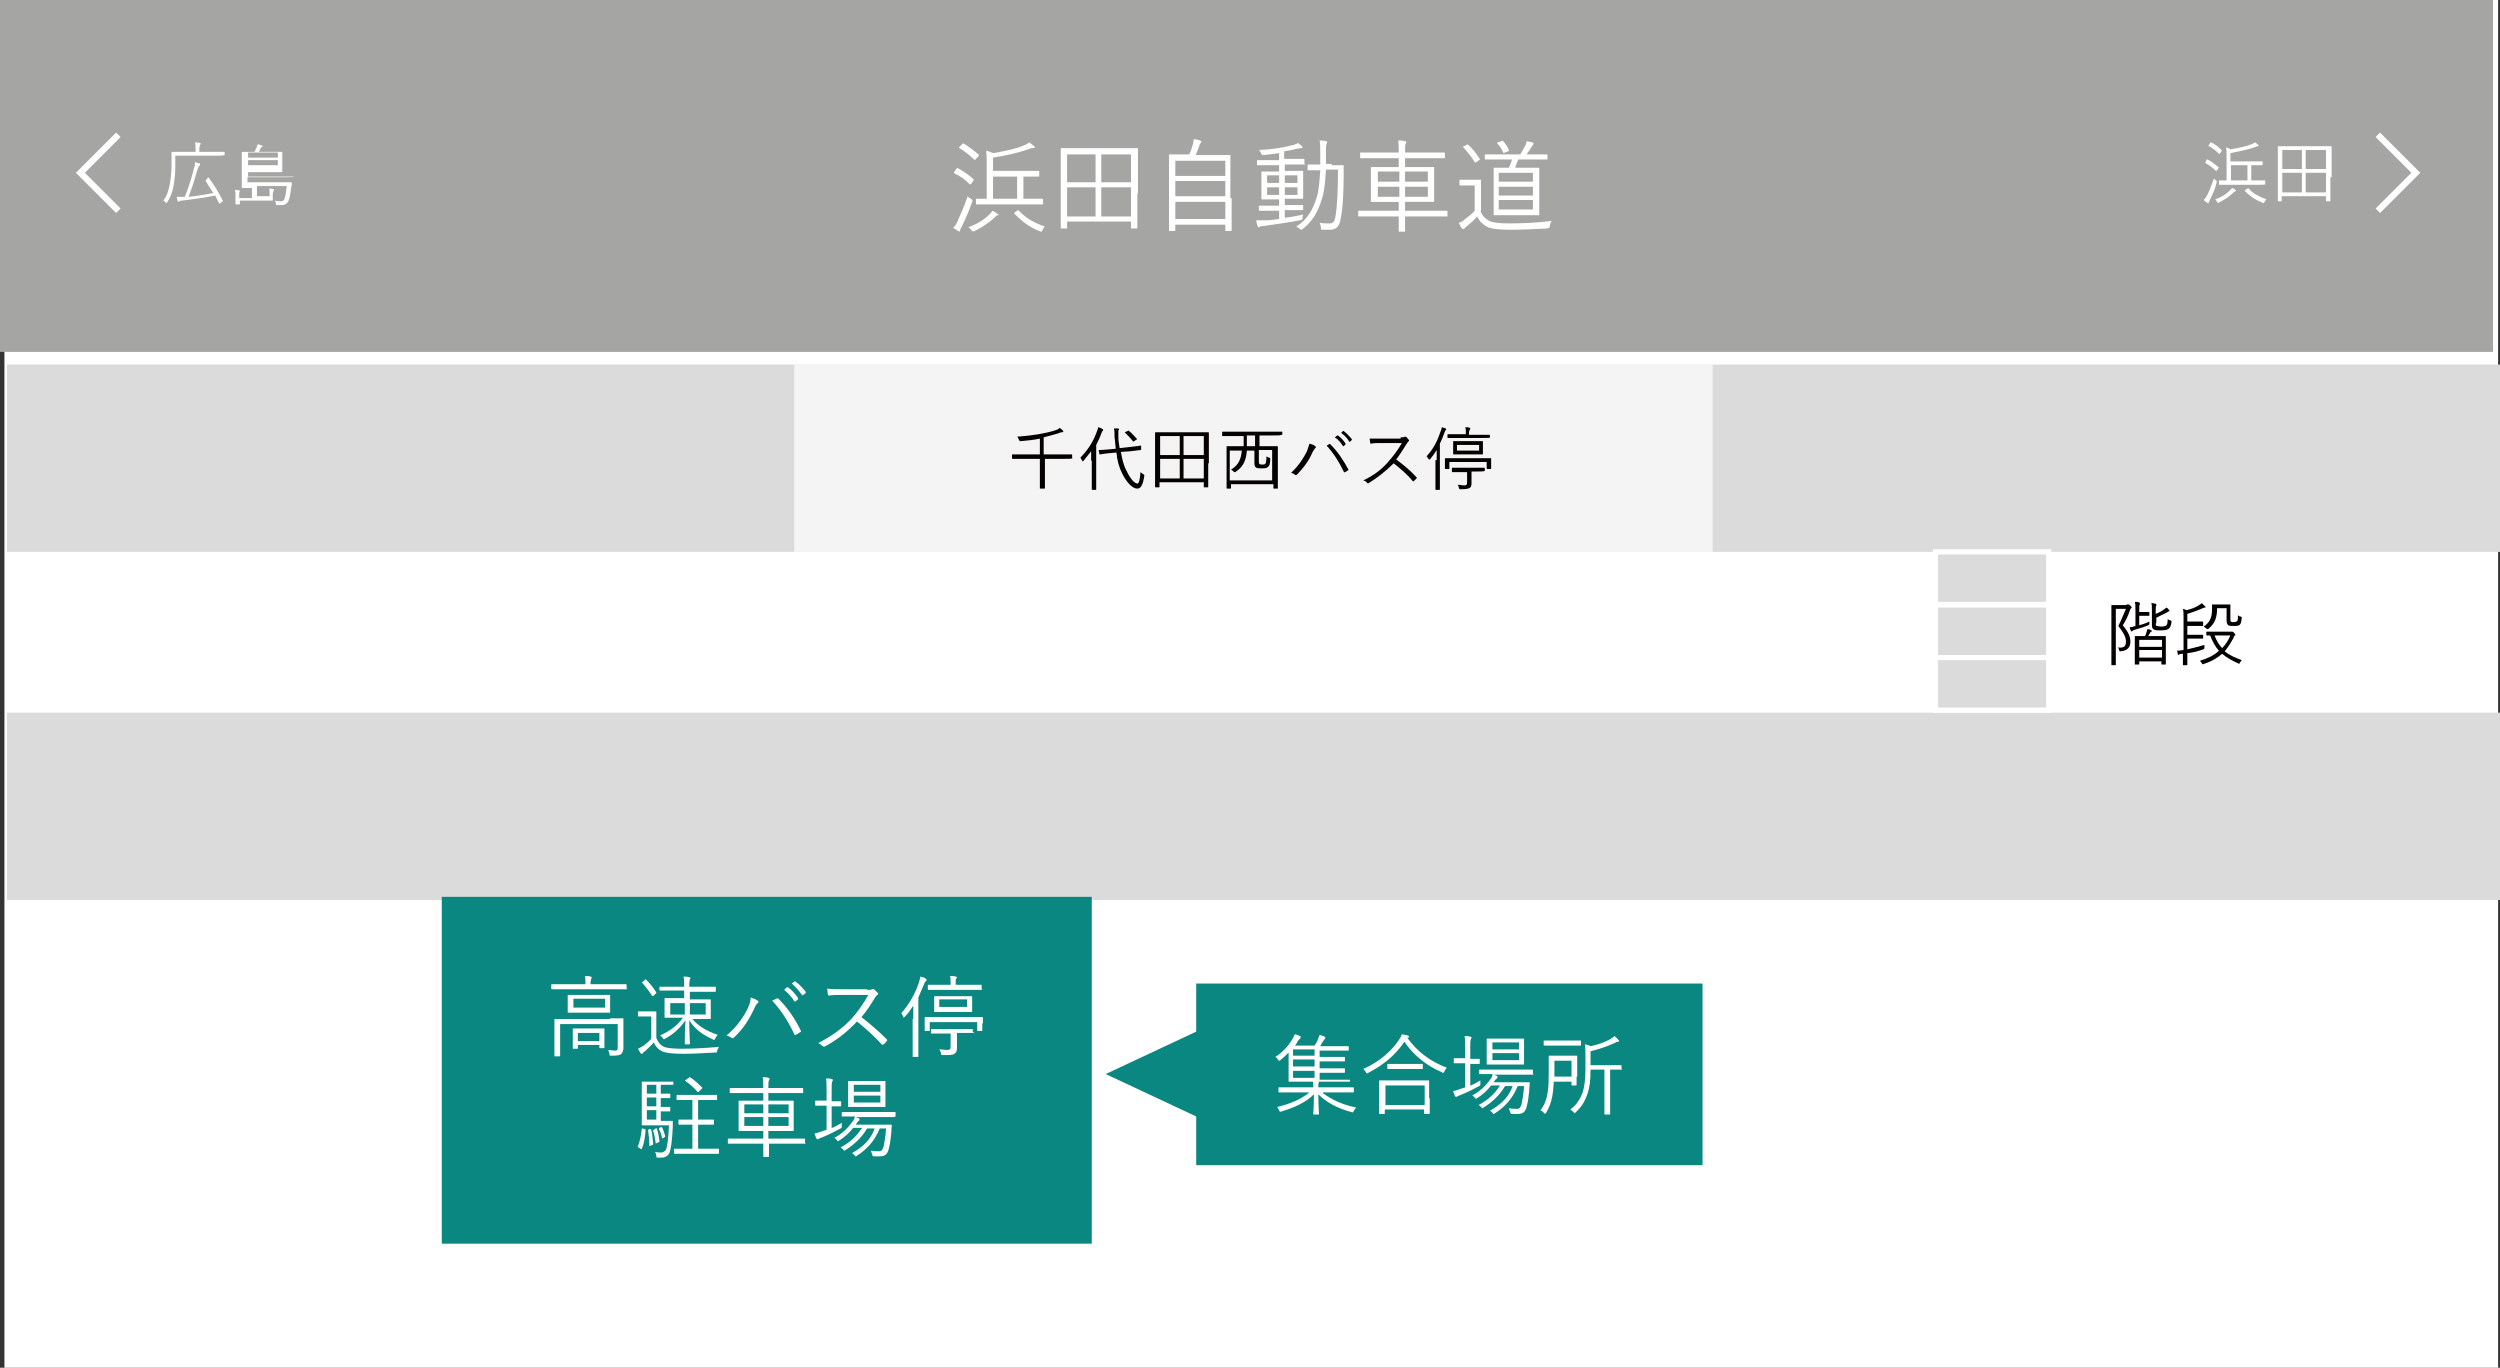 <?xml version="1.0" encoding="utf-8"?>
<!-- Generator: Adobe Illustrator 24.3.0, SVG Export Plug-In . SVG Version: 6.00 Build 0)  -->
<svg version="1.1" xmlns="http://www.w3.org/2000/svg" xmlns:xlink="http://www.w3.org/1999/xlink" x="0px" y="0px" width="395px"
	 height="216.1px" viewBox="0 0 395 216.1" style="enable-background:new 0 0 395 216.1;" xml:space="preserve">
<rect x="0" y="0" width="395" height="216.1" fill="#333333" stroke="none"/>
<style type="text/css">
	.st0{fill:#FFFFFF;}
	.st1{fill:#A5A5A4;}
	.st2{fill:#DCDBDB;}
	.st3{opacity:0.7;fill:#FFFFFF;}
	.st4{fill:#040000;}
	.st5{fill:#0B8781;}
	.st6{fill:#DCDBDB;stroke:#FFFFFF;stroke-width:0.816;stroke-miterlimit:10;}
	.st7{fill:none;stroke:#FFFFFF;}
</style>
<g id="レイヤー_1">
</g>
<g id="レイヤー_35">
	<rect x="0.7" class="st0" width="394" height="216.1"/>
</g>
<g id="レイヤー_38">
	<g>
		<rect class="st1" width="393.9" height="55.6"/>
	</g>
	<rect x="1.1" y="57.6" class="st2" width="393.9" height="29.6"/>
	<rect x="125.5" y="57.6" class="st3" width="145.1" height="29.6"/>
	<rect x="1.1" y="112.6" class="st2" width="393.9" height="29.6"/>
</g>
<g id="文字">
	<g>
		<g>
			<path class="st0" d="M152,35.7c-0.2,0.4-0.3,0.6-0.3,0.7c0,0.1-0.1,0.2-0.1,0.2c0,0-0.1,0-0.2-0.1c-0.3-0.2-0.5-0.3-0.8-0.5
				c0.3-0.3,0.6-0.7,0.8-1.3c0.4-0.9,0.9-2,1.5-3.7c0.1,0.2,0.3,0.3,0.5,0.4c0.3,0.2,0.3,0.2,0.2,0.5
				C153.1,33.3,152.6,34.5,152,35.7z M151.1,26.7c0.1-0.2,0.2-0.2,0.3-0.1c0.9,0.5,1.6,1,2.4,1.7c0.1,0.1,0.1,0.1,0,0.2l-0.3,0.5
				c-0.1,0.1-0.2,0.2-0.3,0.1c-0.8-0.8-1.5-1.3-2.4-1.7c-0.1-0.1-0.1-0.1,0-0.3L151.1,26.7z M152,22.8c0.1-0.1,0.1-0.2,0.3-0.1
				c0.8,0.5,1.6,1.1,2.3,1.7c0.1,0.1,0.1,0.1,0,0.3l-0.4,0.4c-0.1,0.2-0.2,0.2-0.3,0.1c-0.7-0.7-1.5-1.3-2.3-1.8
				c-0.1-0.1-0.1-0.1,0-0.2L152,22.8z M157.6,34c-0.1,0-0.2,0.2-0.4,0.3c-0.8,0.8-2,1.6-3.2,2.2c-0.3,0.1-0.3,0.1-0.5-0.1
				c-0.1-0.2-0.3-0.4-0.5-0.5c1.6-0.6,2.5-1.2,3.3-2c0.2-0.2,0.4-0.4,0.5-0.6c0.3,0.1,0.5,0.3,0.8,0.5c0.1,0.1,0.2,0.1,0.2,0.2
				S157.7,33.9,157.6,34z M164.8,32.2c0,0.1,0,0.1-0.1,0.1c-0.1,0-0.6,0-2.3,0h-5.8c-1.6,0-2.2,0-2.3,0c-0.1,0-0.1,0-0.1-0.1v-0.7
				c0-0.1,0-0.1,0.1-0.1c0.1,0,0.5,0,1.6,0V26c0-1,0-1.6-0.1-2.2c0.4,0.1,0.7,0.2,1.1,0.4c1.6-0.3,3.4-0.6,4.8-1.2
				c0.3-0.1,0.7-0.3,0.9-0.5c0.3,0.2,0.6,0.4,0.8,0.6c0.1,0.1,0.1,0.1,0.1,0.2c0,0.1-0.1,0.1-0.2,0.1c-0.2,0-0.4,0-0.6,0.1
				c-1.9,0.7-3.9,1.1-5.8,1.4V27h5.2c1.5,0,2,0,2,0c0.1,0,0.1,0,0.1,0.1v0.7c0,0.1,0,0.1-0.1,0.1c-0.1,0-0.6,0-2,0h-0.4v3.5h0.7
				c1.6,0,2.2,0,2.3,0c0.1,0,0.1,0,0.1,0.1V32.2z M160.7,27.9h-3.8v3.5h3.8V27.9z M160.7,33.3c0.1-0.1,0.2-0.1,0.3,0
				c1.1,1.2,2.4,1.9,4.1,2.5c-0.2,0.1-0.3,0.4-0.4,0.6c-0.1,0.2-0.1,0.2-0.2,0.2c0,0-0.1,0-0.3-0.1c-1.5-0.6-2.6-1.4-3.9-2.7
				c-0.1-0.1-0.1-0.1,0.1-0.3L160.7,33.3z"/>
			<path class="st0" d="M179.7,30.6c0,4.5,0,5.3,0,5.4c0,0.1,0,0.1-0.1,0.1h-0.8c-0.1,0-0.1,0-0.1-0.1v-1h-10.1v1
				c0,0.1,0,0.1-0.1,0.1h-0.8c-0.1,0-0.1,0-0.1-0.1c0-0.1,0-0.9,0-5.4v-3.1c0-3.1,0-3.9,0-4c0-0.1,0-0.1,0.1-0.1c0.1,0,0.6,0,2.3,0
				h7.4c1.6,0,2.2,0,2.3,0c0.1,0,0.1,0,0.1,0.1c0,0.1,0,0.9,0,3.6V30.6z M173.1,24.4h-4.5v4.4h4.5V24.4z M173.1,29.6h-4.5v4.6h4.5
				V29.6z M178.7,24.4H174v4.4h4.7V24.4z M178.7,29.6H174v4.6h4.7V29.6z"/>
			<path class="st0" d="M194.6,31.3c0,4.3,0,5,0,5.1c0,0.1,0,0.1-0.1,0.1h-0.8c-0.1,0-0.1,0-0.1-0.1v-0.9h-7.9v0.9
				c0,0.1,0,0.1-0.1,0.1h-0.8c-0.1,0-0.1,0-0.1-0.1c0-0.1,0-0.8,0-5.1v-3c0-3,0-3.7,0-3.8c0-0.1,0-0.1,0.1-0.1c0.1,0,0.7,0,2.2,0
				h0.9c0.3-0.6,0.4-1,0.6-1.7c0-0.2,0.1-0.4,0.1-0.7c0.4,0,0.8,0.1,1,0.2c0.1,0,0.2,0.1,0.2,0.2c0,0.1,0,0.1-0.1,0.2
				c-0.1,0.1-0.2,0.3-0.2,0.4c-0.2,0.5-0.3,0.9-0.6,1.5h3.2c1.6,0,2.1,0,2.2,0c0.1,0,0.1,0,0.1,0.1c0,0.1,0,0.8,0,3.5V31.3z
				 M193.6,25.4h-7.9v2.4h7.9V25.4z M193.6,28.6h-7.9V31h7.9V28.6z M193.6,31.9h-7.9v2.7h7.9V31.9z"/>
			<path class="st0" d="M206.2,25.9c0,0.1,0,0.1-0.1,0.1c-0.1,0-0.6,0-2,0H203v1h0.9c1.4,0,1.8,0,1.9,0c0.1,0,0.1,0,0.1,0.1
				c0,0.1,0,0.4,0,1.3V30c0,0.9,0,1.2,0,1.3c0,0.1,0,0.1-0.1,0.1c-0.1,0-0.4,0-1.9,0H203v1h0.8c1.4,0,1.9,0,2,0c0.1,0,0.1,0,0.1,0.1
				v0.6c0,0.1,0,0.1-0.1,0.1c-0.1,0-0.5,0-2,0H203v1.2c1-0.1,2-0.3,2.9-0.5c-0.1,0.2-0.1,0.3-0.1,0.5c0,0.3,0,0.3-0.4,0.4
				c-1.9,0.4-3.8,0.6-5.7,0.9c-0.3,0-0.6,0.1-0.6,0.1c-0.1,0-0.1,0.1-0.2,0.1c-0.1,0-0.1,0-0.2-0.2c-0.1-0.2-0.2-0.6-0.2-0.9
				c0.5,0,1,0,1.6,0c0.6,0,1.2-0.1,2-0.2v-1.3H201c-1.4,0-1.9,0-2,0c-0.1,0-0.1,0-0.1-0.1v-0.6c0-0.1,0-0.1,0.1-0.1c0.1,0,0.5,0,2,0
				h1.1v-1h-0.8c-1.4,0-1.8,0-1.9,0c-0.1,0-0.1,0-0.1-0.1c0-0.1,0-0.4,0-1.3v-1.6c0-0.9,0-1.2,0-1.3c0-0.1,0-0.1,0.1-0.1
				c0.1,0,0.5,0,1.9,0h0.8v-1h-1.4c-1.5,0-2,0-2,0c-0.1,0-0.1,0-0.1-0.1v-0.6c0-0.1,0-0.1,0.1-0.1c0.1,0,0.6,0,2,0h1.4v-1.1
				c-0.8,0.1-1.6,0.2-2.4,0.3c-0.3,0-0.3,0-0.4-0.2c-0.1-0.2-0.2-0.4-0.4-0.6c2.3-0.1,3.9-0.4,5.5-0.8c0.3-0.1,0.5-0.2,0.7-0.3
				c0.3,0.2,0.5,0.4,0.6,0.5c0.1,0.1,0.1,0.1,0.1,0.2c0,0.1-0.1,0.1-0.3,0.1c-0.1,0-0.4,0.1-0.6,0.1c-0.7,0.2-1.4,0.3-2,0.4v1.2h1.1
				c1.5,0,2,0,2,0c0.1,0,0.1,0,0.1,0.1V25.9z M202.1,27.7h-1.9v1.2h1.9V27.7z M202.1,29.6h-1.9v1.2h1.9V29.6z M205,27.7h-2v1.2h2
				V27.7z M205,29.6h-2v1.2h2V29.6z M210.4,26.1c1.3,0,1.7,0,1.8,0c0.1,0,0.1,0,0.1,0.1c0,0.5,0,0.9,0,1.4c0,2.5-0.1,5.2-0.5,7.1
				c-0.2,1.1-0.7,1.6-1.7,1.6c-0.4,0-0.8,0-1.1,0c-0.3,0-0.3-0.1-0.3-0.3c0-0.3-0.1-0.6-0.2-0.8c0.5,0.1,1,0.1,1.6,0.1
				c0.5,0,0.8-0.3,0.9-1.1c0.3-1.7,0.4-4.4,0.4-7.4h-1.9c-0.1,1.6-0.2,3.2-0.6,4.5c-0.6,2-1.4,3.6-3.1,4.9c-0.1,0.1-0.2,0.1-0.2,0.1
				c0,0-0.1,0-0.2-0.1c-0.2-0.2-0.4-0.3-0.6-0.4c1.8-1.1,2.7-2.8,3.3-4.8c0.3-1.1,0.4-2.6,0.5-4.1h-0.2c-1.2,0-1.6,0-1.7,0
				c-0.1,0-0.1,0-0.1-0.1v-0.7c0-0.1,0-0.1,0.1-0.1c0.1,0,0.5,0,1.7,0h0.2c0-0.6,0-1.2,0-1.8c0-1,0-1.4-0.1-2c0.4,0,0.7,0,1,0.1
				c0.1,0,0.2,0.1,0.2,0.1c0,0.1,0,0.2-0.1,0.3c-0.1,0.2-0.1,0.6-0.1,1.5c0,0.6,0,1.1,0,1.7H210.4z"/>
			<path class="st0" d="M228.7,34.1c0,0.1,0,0.1-0.1,0.1c-0.1,0-0.6,0-2.1,0H222c0,1.5,0,2.3,0,2.3c0,0.1,0,0.1-0.1,0.1h-0.8
				c-0.1,0-0.1,0-0.1-0.1c0-0.1,0-0.8,0-2.3h-4.2c-1.5,0-2,0-2.1,0c-0.1,0-0.1,0-0.1-0.1v-0.7c0-0.1,0-0.1,0.1-0.1
				c0.1,0,0.6,0,2.1,0h4.2v-1.4h-2c-1.6,0-2.2,0-2.3,0c-0.1,0-0.1,0-0.1-0.1c0-0.1,0-0.5,0-1.5V28c0-1.1,0-1.4,0-1.5
				c0-0.1,0-0.1,0.1-0.1c0.1,0,0.7,0,2.3,0h2V25h-3.8c-1.6,0-2.1,0-2.2,0c-0.1,0-0.1,0-0.1-0.1v-0.7c0-0.1,0-0.1,0.1-0.1
				c0.1,0,0.6,0,2.2,0h3.8c0-0.9,0-1.4-0.1-1.9c0.4,0,0.8,0,1.1,0.1c0.1,0,0.2,0.1,0.2,0.1c0,0.1,0,0.2-0.1,0.3
				c-0.1,0.2-0.1,0.5-0.1,1.4h4c1.6,0,2.1,0,2.2,0c0.1,0,0.1,0,0.1,0.1v0.7c0,0.1,0,0.1-0.1,0.1c-0.1,0-0.6,0-2.2,0h-4v1.4h2.2
				c1.6,0,2.2,0,2.3,0c0.1,0,0.1,0,0.1,0.1c0,0.1,0,0.5,0,1.5v2.3c0,1.1,0,1.4,0,1.5c0,0.1,0,0.1-0.1,0.1c-0.1,0-0.7,0-2.3,0H222
				v1.4h4.5c1.5,0,2,0,2.1,0c0.1,0,0.1,0,0.1,0.1V34.1z M221.1,27.1h-3.4v1.6h3.4V27.1z M221.1,29.5h-3.4v1.6h3.4V29.5z M225.7,27.1
				H222v1.6h3.6V27.1z M225.7,29.5H222v1.6h3.6V29.5z"/>
			<path class="st0" d="M233.9,33.3c0.3,0.8,0.7,1.2,1.4,1.6c0.6,0.3,1.7,0.4,3.2,0.4c2,0,4.4-0.1,6.7-0.4c-0.2,0.2-0.3,0.5-0.3,0.8
				c-0.1,0.3-0.1,0.3-0.4,0.4c-2.1,0.1-4,0.2-5.7,0.2c-1.8,0-3.2-0.1-3.9-0.5c-0.7-0.4-1.2-0.9-1.5-1.6c-0.5,0.6-1.1,1.1-1.7,1.6
				c-0.2,0.2-0.3,0.2-0.3,0.3c-0.1,0.1-0.1,0.1-0.2,0.1c-0.1,0-0.1,0-0.2-0.1c-0.2-0.2-0.4-0.6-0.5-0.9c0.4-0.1,0.7-0.3,1-0.6
				c0.5-0.4,1.1-0.8,1.5-1.3v-4h-1.2c-0.8,0-1,0-1.1,0c-0.1,0-0.1,0-0.1-0.1v-0.7c0-0.1,0-0.1,0.1-0.1c0.1,0,0.3,0,1.1,0h0.9
				c0.8,0,1.1,0,1.2,0c0.1,0,0.1,0,0.1,0.1c0,0.1,0,0.5,0,1.5V33.3z M231.7,22.9c0.2-0.1,0.2-0.1,0.3,0c0.7,0.6,1.3,1.4,1.8,2.2
				c0.1,0.1,0,0.1-0.1,0.2l-0.4,0.3c-0.2,0.1-0.2,0.1-0.3,0c-0.5-0.8-1.2-1.7-1.8-2.3c-0.1-0.1-0.1-0.1,0.1-0.2L231.7,22.9z
				 M244.5,25.1c0,0.1,0,0.1-0.1,0.1c-0.1,0-0.6,0-2.2,0h-2.3c-0.2,0.4-0.4,0.9-0.5,1.3h1.7c1.4,0,1.9,0,2,0c0.1,0,0.1,0,0.1,0.1
				c0,0.1,0,0.5,0,1.8v3.7c0,1.2,0,1.7,0,1.8c0,0.1,0,0.1-0.1,0.1c-0.1,0-0.6,0-2,0h-3c-1.4,0-1.9,0-2,0c-0.1,0-0.1,0-0.1-0.1
				c0-0.1,0-0.5,0-1.8v-3.7c0-1.2,0-1.7,0-1.8c0-0.1,0-0.1,0.1-0.1c0.1,0,0.6,0,2,0h0.3c0.2-0.4,0.4-0.9,0.5-1.3H237
				c-1.7,0-2.2,0-2.3,0c-0.1,0-0.1,0-0.1-0.1v-0.6c0-0.1,0-0.1,0.1-0.1c0.1,0,0.6,0,2.3,0h3.2c0.3-0.5,0.5-0.9,0.8-1.4
				c0.1-0.2,0.2-0.4,0.2-0.7c0.3,0.1,0.6,0.1,0.9,0.2c0.1,0,0.2,0.1,0.2,0.2c0,0.1-0.1,0.1-0.1,0.2s-0.2,0.2-0.2,0.3
				c-0.2,0.3-0.5,0.8-0.8,1.2h1c1.6,0,2.1,0,2.2,0c0.1,0,0.1,0,0.1,0.1V25.1z M237.2,22.3c0.1,0,0.2-0.1,0.3,0
				c0.3,0.3,0.7,0.9,0.9,1.4c0.1,0.1,0,0.1-0.1,0.2l-0.5,0.2c-0.2,0.1-0.2,0.1-0.3,0c-0.2-0.5-0.5-1-0.9-1.4
				c-0.1-0.1-0.1-0.2,0.1-0.2L237.2,22.3z M242.2,27.3h-5.4v1.4h5.4V27.3z M242.2,29.5h-5.4v1.4h5.4V29.5z M242.2,31.6h-5.4v1.5h5.4
				V31.6z"/>
		</g>
	</g>
	<g>
		<g>
			<path class="st0" d="M349.2,31.5c-0.1,0.3-0.2,0.4-0.2,0.5c0,0.1-0.1,0.1-0.1,0.1c0,0-0.1,0-0.2-0.1c-0.2-0.1-0.3-0.2-0.5-0.4
				c0.2-0.2,0.4-0.5,0.6-0.9c0.3-0.6,0.6-1.4,1-2.5c0.1,0.1,0.2,0.2,0.3,0.3c0.2,0.1,0.2,0.2,0.1,0.4
				C350,29.9,349.6,30.7,349.2,31.5z M348.6,25.3c0.1-0.1,0.1-0.1,0.2-0.1c0.6,0.3,1.1,0.7,1.7,1.2c0.1,0,0.1,0.1,0,0.2l-0.2,0.3
				c-0.1,0.1-0.1,0.1-0.2,0.1c-0.5-0.5-1-0.9-1.6-1.2c-0.1,0-0.1-0.1,0-0.2L348.6,25.3z M349.2,22.6c0.1-0.1,0.1-0.1,0.2-0.1
				c0.6,0.3,1.1,0.7,1.6,1.2c0.1,0,0,0.1,0,0.2l-0.2,0.3c-0.1,0.1-0.1,0.1-0.2,0.1c-0.5-0.5-1-0.9-1.6-1.2c-0.1,0-0.1-0.1,0-0.2
				L349.2,22.6z M353.1,30.3c-0.1,0-0.2,0.1-0.3,0.2c-0.5,0.5-1.4,1.1-2.2,1.5c-0.2,0.1-0.2,0.1-0.3-0.1c-0.1-0.2-0.2-0.3-0.3-0.4
				c1.1-0.4,1.7-0.8,2.3-1.4c0.1-0.1,0.3-0.3,0.4-0.4c0.2,0.1,0.4,0.2,0.5,0.3c0.1,0,0.1,0.1,0.1,0.1
				C353.2,30.2,353.1,30.3,353.1,30.3z M358,29.1C358,29.2,358,29.2,358,29.1c-0.1,0.1-0.5,0.1-1.7,0.1h-4c-1.1,0-1.5,0-1.6,0
				c-0.1,0-0.1,0-0.1-0.1v-0.5c0-0.1,0-0.1,0.1-0.1c0,0,0.3,0,1.1,0v-3.7c0-0.7,0-1.1-0.1-1.5c0.3,0.1,0.5,0.1,0.7,0.3
				c1.1-0.2,2.3-0.4,3.3-0.8c0.2-0.1,0.5-0.2,0.6-0.3c0.2,0.1,0.4,0.3,0.5,0.4c0,0,0.1,0.1,0.1,0.1c0,0-0.1,0.1-0.1,0.1
				c-0.1,0-0.3,0-0.4,0.1c-1.3,0.5-2.7,0.7-4,1v1.3h3.6c1,0,1.4,0,1.4,0c0.1,0,0.1,0,0.1,0.1V26c0,0.1,0,0.1-0.1,0.1
				c-0.1,0-0.4,0-1.4,0h-0.3v2.4h0.5c1.1,0,1.5,0,1.6,0c0.1,0,0.1,0,0.1,0.1V29.1z M355.1,26.1h-2.6v2.4h2.6V26.1z M355.1,29.8
				c0.1-0.1,0.1-0.1,0.2,0c0.7,0.8,1.7,1.3,2.8,1.7c-0.1,0.1-0.2,0.2-0.3,0.4c-0.1,0.1-0.1,0.2-0.2,0.2c0,0-0.1,0-0.2-0.1
				c-1-0.4-1.8-0.9-2.7-1.8c-0.1-0.1,0-0.1,0.1-0.2L355.1,29.8z"/>
			<path class="st0" d="M368.2,28c0,3.1,0,3.7,0,3.7c0,0.1,0,0.1-0.1,0.1h-0.5c-0.1,0-0.1,0-0.1-0.1v-0.7h-7v0.7
				c0,0.1,0,0.1-0.1,0.1H360c-0.1,0-0.1,0-0.1-0.1c0-0.1,0-0.6,0-3.7v-2.1c0-2.1,0-2.7,0-2.7c0-0.1,0-0.1,0.1-0.1c0.1,0,0.4,0,1.6,0
				h5.1c1.1,0,1.5,0,1.6,0c0.1,0,0.1,0,0.1,0.1c0,0.1,0,0.6,0,2.5V28z M363.7,23.7h-3.1v3h3.1V23.7z M363.7,27.3h-3.1v3.1h3.1V27.3z
				 M367.5,23.7h-3.2v3h3.2V23.7z M367.5,27.3h-3.2v3.1h3.2V27.3z"/>
		</g>
	</g>
	<g>
		<g>
			<path class="st4" d="M336,95.5c0.1,0,0.2,0,0.2,0c0,0,0.1,0,0.1,0c0.1,0,0.1,0,0.3,0.2c0.2,0.2,0.2,0.2,0.2,0.3
				c0,0,0,0.1-0.1,0.1c-0.1,0.1-0.1,0.2-0.2,0.4c-0.3,0.9-0.6,1.5-1.1,2.3c1,1.2,1.2,1.9,1.2,2.6c0,0.8-0.4,1.4-1.5,1.5
				c-0.2,0-0.2,0-0.3-0.2c0-0.2-0.1-0.3-0.2-0.4c0.9,0.1,1.3-0.1,1.3-0.9c0-0.6-0.2-1.2-1.2-2.5c0.5-1,0.8-1.8,1.2-2.7h-1.6v6.5
				c0,1.5,0,2.2,0,2.3c0,0.1,0,0.1-0.1,0.1h-0.5c-0.1,0-0.1,0-0.1-0.1c0-0.1,0-0.7,0-2.3v-4.7c0-1.6,0-2.2,0-2.3
				c0-0.1,0-0.1,0.1-0.1c0.1,0,0.3,0,0.8,0H336z M337.9,98.8c0.5-0.1,1.1-0.3,1.7-0.6c0,0.1,0,0.2,0,0.3c0,0.2,0,0.2-0.2,0.3
				c-0.7,0.3-1.4,0.5-2.1,0.7c-0.2,0.1-0.3,0.1-0.4,0.2c0,0-0.1,0.1-0.1,0.1s-0.1-0.1-0.1-0.1c-0.1-0.2-0.2-0.4-0.2-0.6
				c0.3,0,0.6-0.1,0.9-0.2v-2.5c0-0.6,0-1-0.1-1.3c0.3,0,0.5,0,0.7,0.1c0.1,0,0.1,0.1,0.1,0.1c0,0.1,0,0.1,0,0.2
				c-0.1,0.1-0.1,0.3-0.1,0.9v0.3h0.9c0.5,0,0.6,0,0.6,0c0.1,0,0.1,0,0.1,0.1v0.4c0,0.1,0,0.1-0.1,0.1c-0.1,0-0.2,0-0.6,0h-0.9V98.8
				z M342.2,102.9c0,1.7,0,1.9,0,2c0,0.1,0,0.1-0.1,0.1h-0.5c-0.1,0-0.1,0-0.1-0.1v-0.4H338v0.4c0,0.1,0,0.1-0.1,0.1h-0.5
				c-0.1,0-0.1,0-0.1-0.1c0-0.1,0-0.3,0-2v-1c0-1,0-1.3,0-1.3c0-0.1,0-0.1,0.1-0.1c0.1,0,0.4,0,1.4,0h0.1c0.1-0.2,0.2-0.3,0.2-0.5
				c0.1-0.2,0.1-0.4,0.2-0.6c0.2,0,0.5,0.1,0.6,0.2c0.1,0,0.1,0.1,0.1,0.1s0,0.1-0.1,0.1c-0.1,0-0.1,0.1-0.2,0.2
				c-0.1,0.2-0.2,0.4-0.3,0.5h1.3c1,0,1.3,0,1.4,0c0.1,0,0.1,0,0.1,0.1c0,0.1,0,0.3,0,1.2V102.9z M341.6,101.1H338v1.1h3.6V101.1z
				 M341.6,102.7H338v1.2h3.6V102.7z M340.6,98.5c0,0.3,0.1,0.4,0.2,0.4c0.1,0,0.4,0.1,0.6,0.1c0.5,0,0.8-0.1,0.9-0.2
				c0.1-0.1,0.2-0.4,0.2-1c0.1,0.1,0.2,0.2,0.4,0.2c0.2,0.1,0.2,0.1,0.2,0.3c-0.1,0.6-0.2,0.8-0.4,1s-0.6,0.3-1.3,0.3
				c-0.4,0-0.8,0-1-0.1c-0.2-0.1-0.4-0.2-0.4-0.7v-2.4c0-0.5,0-0.9-0.1-1.1c0.2,0,0.4,0,0.7,0.1c0.1,0,0.1,0,0.1,0.1
				c0,0.1,0,0.1,0,0.2c-0.1,0.1-0.1,0.3-0.1,0.8V97c0.5-0.2,0.9-0.4,1.3-0.7c0.1-0.1,0.3-0.2,0.4-0.3c0.2,0.1,0.3,0.2,0.4,0.4
				c0.1,0.1,0.1,0.1,0.1,0.1s0,0.1-0.1,0.1c-0.1,0-0.2,0-0.2,0.1c-0.6,0.3-1.2,0.6-1.8,0.9V98.5z"/>
			<path class="st4" d="M345,97.6c0-0.7,0-1-0.1-1.4c0.3,0.1,0.4,0.1,0.6,0.2c0.8-0.2,1.3-0.4,1.8-0.7c0.3-0.2,0.5-0.3,0.6-0.4
				c0.2,0.2,0.3,0.3,0.5,0.5c0,0,0.1,0.1,0.1,0.1c0,0.1-0.1,0.1-0.2,0.1c-0.1,0-0.3,0.1-0.5,0.2c-0.7,0.3-1.3,0.5-2.2,0.8v1.2h1.4
				c0.7,0,0.9,0,1,0c0.1,0,0.1,0,0.1,0.1v0.5c0,0.1,0,0.1-0.1,0.1c-0.1,0-0.3,0-1,0h-1.4v1.4h1.4c0.7,0,0.9,0,1,0
				c0.1,0,0.1,0,0.1,0.1v0.4c0,0.1,0,0.1-0.1,0.1c-0.1,0-0.3,0-1,0h-1.4v1.7c0.8-0.2,1.7-0.4,2.7-0.7c0,0.1,0,0.3,0,0.4
				c0,0.2,0,0.2-0.2,0.3c-0.8,0.3-1.6,0.5-2.5,0.6c0,1.2,0,1.7,0,1.8c0,0.1,0,0.1-0.1,0.1h-0.5c-0.1,0-0.1,0-0.1-0.1
				c0,0,0-0.6,0-1.7l-0.2,0c-0.2,0-0.4,0.1-0.4,0.1c0,0-0.1,0.1-0.1,0.1c0,0-0.1,0-0.1-0.1c0-0.2-0.1-0.4-0.1-0.6c0.3,0,0.5,0,1-0.1
				V97.6z M352.4,99.8c0.1,0,0.2,0,0.2,0c0,0,0.1,0,0.1,0c0.1,0,0.2,0.1,0.3,0.2s0.2,0.3,0.2,0.3c0,0.1,0,0.1-0.1,0.1
				c-0.1,0.1-0.2,0.2-0.2,0.4c-0.4,0.7-0.8,1.4-1.4,2.1c0.7,0.6,1.6,1,2.7,1.4c-0.1,0.1-0.2,0.3-0.3,0.4c-0.1,0.1-0.1,0.2-0.1,0.2
				c0,0-0.1,0-0.2-0.1c-0.9-0.4-1.8-0.9-2.5-1.5c-0.7,0.6-1.6,1.2-2.9,1.6c-0.2,0.1-0.2,0.1-0.3-0.1c-0.1-0.1-0.2-0.3-0.3-0.4
				c1.3-0.4,2.3-0.9,3-1.6c-0.6-0.6-1-1.4-1.4-2.4c-0.3,0-0.5,0-0.5,0c-0.1,0-0.1,0-0.1-0.1v-0.4c0-0.1,0-0.1,0.1-0.1
				c0.1,0,0.4,0,1.3,0H352.4z M352.4,97.8c0,0.2,0,0.4,0.1,0.4c0.1,0.1,0.1,0.1,0.4,0.1c0.3,0,0.5-0.1,0.6-0.2
				c0.1-0.2,0.1-0.4,0.1-0.9c0.1,0.1,0.2,0.2,0.4,0.2c0.2,0.1,0.2,0.1,0.2,0.3c-0.1,0.5-0.1,0.8-0.3,1c-0.2,0.2-0.5,0.2-1,0.2
				c-0.4,0-0.6,0-0.8-0.1c-0.2-0.1-0.3-0.4-0.3-0.8v-1.9h-1.5c0,1.6-0.4,2.4-1.3,3.2c-0.1,0.1-0.1,0.1-0.2,0.1s-0.1,0-0.2-0.1
				c-0.1-0.1-0.3-0.2-0.4-0.3c0.8-0.6,1.3-1.2,1.3-2.7c0-0.5,0-0.7,0-0.7c0-0.1,0-0.1,0.1-0.1c0.1,0,0.2,0,0.9,0h0.9
				c0.6,0,0.8,0,0.9,0c0.1,0,0.1,0,0.1,0.1c0,0.1,0,0.3,0,0.9V97.8z M349.9,100.4c0.3,0.8,0.7,1.5,1.2,2c0.6-0.6,1-1.3,1.3-2H349.9z
				"/>
		</g>
	</g>
	<g>
		<g>
			<path class="st0" d="M35.4,24.5C35.4,24.6,35.4,24.6,35.4,24.5c-0.1,0.1-0.5,0.1-1.6,0.1h-6.1v1.7c0,1-0.1,2.1-0.3,3.2
				c-0.2,1-0.5,1.7-1,2.5c-0.1,0.1-0.1,0.1-0.1,0.1c0,0-0.1,0-0.1-0.1c-0.1-0.1-0.3-0.3-0.4-0.3c0.6-0.8,0.8-1.5,1-2.5
				c0.2-1,0.3-2.1,0.3-3c0-1.5,0-2.1,0-2.1c0-0.1,0-0.1,0.1-0.1c0.1,0,0.5,0,1.6,0h2.1v-0.6c0-0.3,0-0.6-0.1-0.9
				c0.3,0,0.5,0,0.8,0.1c0.1,0,0.1,0,0.1,0.1c0,0.1,0,0.1-0.1,0.2c0,0.1-0.1,0.3-0.1,0.5V24h2.4c1.1,0,1.5,0,1.5,0
				c0.1,0,0.1,0,0.1,0.1V24.5z M32.8,28.1c0.1-0.1,0.1-0.1,0.2,0c0.9,1.2,1.6,2.4,2.2,3.6c0,0.1,0,0.1-0.1,0.2l-0.3,0.2
				c-0.1,0-0.1,0.1-0.1,0.1c0,0-0.1,0-0.1-0.1c-0.2-0.4-0.4-0.8-0.6-1.2c-1.5,0.3-3.5,0.6-5.3,0.8c-0.2,0-0.4,0.1-0.4,0.1
				c0,0-0.1,0.1-0.1,0.1c-0.1,0-0.1,0-0.1-0.1c-0.1-0.2-0.1-0.5-0.2-0.7c0.3,0,0.7,0,1.3,0c0.7-1.8,1.1-3.1,1.5-4.7
				c0.1-0.2,0.1-0.5,0.1-0.8c0.3,0.1,0.5,0.2,0.7,0.2c0.1,0,0.1,0.1,0.1,0.2c0,0.1,0,0.1-0.1,0.2c-0.1,0.1-0.2,0.3-0.3,0.6
				c-0.4,1.4-0.8,2.7-1.4,4.3c1.3-0.1,2.7-0.4,3.9-0.6c-0.4-0.6-0.8-1.2-1.2-1.9c-0.1-0.1,0-0.1,0.1-0.2L32.8,28.1z"/>
			<path class="st0" d="M46.5,27.9C46.5,28,46.5,28,46.5,27.9c-0.2,0.1-0.5,0.1-1.7,0.1h-5.7v0.8h5.3c1.1,0,1.5,0,1.6,0
				c0.1,0,0.1,0,0.1,0.1c0,0.2,0,0.5-0.1,0.7c-0.1,1.1-0.3,2-0.5,2.3c-0.2,0.3-0.5,0.5-0.9,0.5c-0.3,0-0.5,0-0.8,0
				c-0.2,0-0.2,0-0.2-0.2c0-0.2-0.1-0.4-0.2-0.5c0.4,0.1,0.7,0.1,1,0.1c0.3,0,0.4-0.1,0.5-0.3c0.2-0.3,0.3-1.2,0.4-2.1h-4.7v1.6h2
				v-0.6c0-0.2,0-0.4-0.1-0.6c0.3,0,0.5,0,0.7,0.1c0.1,0,0.1,0,0.1,0.1c0,0.1,0,0.1-0.1,0.2c0,0.1-0.1,0.2-0.1,0.4v0.6
				c0,0.2,0,0.3,0,0.4c0,0.1,0,0.1-0.1,0.1c-0.2,0-0.6,0-1.5,0h-3.6v0.5c0,0.1,0,0.1-0.1,0.1h-0.5c-0.1,0-0.1,0-0.1-0.1
				c0-0.1,0-0.2,0-0.6v-0.9c0-0.3,0-0.4-0.1-0.7c0.3,0,0.5,0,0.7,0.1c0.1,0,0.1,0.1,0.1,0.1c0,0.1,0,0.1-0.1,0.2c0,0.1,0,0.2,0,0.3
				v0.6h2v-1.6c-1,0-1.4,0-1.5,0c-0.1,0-0.1,0-0.1-0.1c0-0.1,0-0.4,0-1.3v-2.9c0-0.9,0-1.3,0-1.3c0-0.1,0-0.1,0.1-0.1
				c0.1,0,0.4,0,1.5,0h0.4l0.3-0.6c0.1-0.2,0.1-0.4,0.2-0.6c0.2,0,0.5,0.1,0.7,0.2c0.1,0,0.1,0.1,0.1,0.1c0,0,0,0.1-0.1,0.1
				s-0.1,0.1-0.2,0.2c-0.1,0.2-0.2,0.4-0.3,0.6H43c1.1,0,1.4,0,1.5,0c0.1,0,0.1,0,0.1,0.1c0,0.1,0,0.3,0,0.9v1.2c0,0.7,0,0.8,0,0.9
				c0,0.1,0,0.1-0.1,0.1c-0.1,0-0.4,0-1.5,0h-3.8v0.7h5.7c1.1,0,1.5,0,1.6,0c0.1,0,0.1,0,0.1,0.1V27.9z M43.9,24.1h-4.7v0.8h4.7
				V24.1z M43.9,25.3h-4.7v0.8h4.7V25.3z"/>
		</g>
	</g>
	<rect x="69.8" y="141.7" class="st5" width="102.7" height="54.8"/>
	<rect x="305.8" y="87.2" class="st6" width="17.9" height="8.3"/>
	<rect x="305.8" y="95.6" class="st6" width="17.9" height="8.3"/>
	<rect x="305.8" y="103.9" class="st6" width="17.9" height="8.3"/>
	<g>
		<g>
			<path class="st0" d="M99.1,156.2c0,0.1,0,0.1-0.1,0.1c-0.1,0-0.5,0-1.9,0H89c-1.3,0-1.8,0-1.8,0c-0.1,0-0.1,0-0.1-0.1v-0.6
				c0-0.1,0-0.1,0.1-0.1c0.1,0,0.5,0,1.8,0h3.5v-0.1c0-0.5,0-0.9-0.1-1.2c0.3,0,0.7,0,0.9,0.1c0.1,0,0.2,0.1,0.2,0.1
				c0,0.1-0.1,0.2-0.1,0.3s-0.1,0.3-0.1,0.7v0.1h3.7c1.3,0,1.8,0,1.9,0c0.1,0,0.1,0,0.1,0.1V156.2z M96.4,160.9c1.4,0,1.9,0,2,0
				c0.1,0,0.1,0,0.1,0.1c0,0.1,0,0.5,0,1.6v1.2c0,0.7,0,1.3,0,1.8c0,0.3-0.1,0.6-0.3,0.9c-0.2,0.2-0.5,0.3-1.6,0.3
				c-0.3,0-0.3,0-0.3-0.3c-0.1-0.2-0.1-0.4-0.2-0.6c0.4,0,0.8,0.1,1.1,0.1c0.3,0,0.4-0.1,0.4-0.5v-3.7h-9.1v3.3c0,1.2,0,1.6,0,1.7
				c0,0.1,0,0.1-0.1,0.1h-0.7c-0.1,0-0.1,0-0.1-0.1c0-0.1,0-0.5,0-1.7v-2.5c0-1.1,0-1.4,0-1.5c0-0.1,0-0.1,0.1-0.1c0.1,0,0.6,0,2,0
				H96.4z M96.4,159c0,0.6,0,0.8,0,0.9s0,0.1-0.1,0.1c-0.1,0-0.5,0-1.8,0h-2.9c-1.3,0-1.7,0-1.8,0c-0.1,0-0.1,0-0.1-0.1s0-0.3,0-0.9
				v-0.8c0-0.6,0-0.8,0-0.9c0-0.1,0-0.1,0.1-0.1c0.1,0,0.5,0,1.8,0h2.9c1.3,0,1.7,0,1.8,0c0.1,0,0.1,0,0.1,0.1c0,0.1,0,0.3,0,0.9
				V159z M95.5,164c0,1.3,0,1.5,0,1.5c0,0.1,0,0.1-0.1,0.1h-0.6c-0.1,0-0.1,0-0.1-0.1v-0.4h-3.4v0.5c0,0.1,0,0.1-0.1,0.1h-0.6
				c-0.1,0-0.1,0-0.1-0.1c0-0.1,0-0.3,0-1.6v-0.6c0-0.5,0-0.8,0-0.8c0-0.1,0-0.1,0.1-0.1c0.1,0,0.4,0,1.5,0h1.8c1.1,0,1.4,0,1.5,0
				c0.1,0,0.1,0,0.1,0.1c0,0.1,0,0.3,0,0.7V164z M95.6,157.8h-5v1.4h5V157.8z M94.7,163.2h-3.4v1.3h3.4V163.2z"/>
			<path class="st0" d="M103.7,164c0.3,0.7,0.6,1.1,1.2,1.4c0.5,0.2,1.5,0.3,2.8,0.3c1.8,0,3.8-0.1,5.9-0.3
				c-0.1,0.2-0.2,0.4-0.3,0.6c0,0.3,0,0.3-0.3,0.3c-1.8,0.1-3.5,0.2-5,0.2c-1.5,0-2.8-0.1-3.4-0.4c-0.6-0.3-1-0.7-1.3-1.4
				c-0.4,0.5-0.9,0.9-1.4,1.4c-0.2,0.1-0.3,0.2-0.3,0.3c-0.1,0.1-0.1,0.1-0.2,0.1c-0.1,0-0.1,0-0.2-0.1c-0.1-0.2-0.3-0.5-0.4-0.7
				c0.4-0.2,0.6-0.3,0.9-0.5c0.4-0.3,0.9-0.7,1.2-1.1v-3.5h-1c-0.7,0-0.9,0-1,0c-0.1,0-0.1,0-0.1-0.1v-0.6c0-0.1,0-0.1,0.1-0.1
				c0.1,0,0.2,0,1,0h0.7c0.7,0,0.9,0,1,0c0.1,0,0.1,0,0.1,0.1c0,0.1,0,0.4,0,1.3V164z M101.9,154.8c0.1-0.1,0.2-0.1,0.2,0
				c0.6,0.6,1.1,1.2,1.6,2c0,0.1,0,0.1-0.1,0.2l-0.3,0.3c-0.2,0.1-0.2,0.1-0.3,0c-0.5-0.8-1-1.4-1.5-2c-0.1-0.1-0.1-0.1,0.1-0.2
				L101.9,154.8z M109.3,160.9c1,1.2,2.3,2,4.1,2.6c-0.1,0.1-0.3,0.4-0.4,0.6c-0.1,0.2-0.1,0.2-0.2,0.2c-0.1,0-0.1,0-0.2-0.1
				c-1.6-0.7-2.8-1.6-3.7-3c0,1.7,0.1,3.2,0.1,3.7c0,0.1,0,0.1-0.1,0.1h-0.6c-0.1,0-0.1,0-0.1-0.1c0-0.5,0-1.9,0.1-3.7
				c-0.9,1.3-1.9,2.2-3.2,2.9c-0.1,0.1-0.2,0.1-0.2,0.1c-0.1,0-0.1-0.1-0.2-0.2c-0.1-0.2-0.3-0.3-0.4-0.4c1.5-0.7,2.7-1.5,3.6-2.8
				H107c-1.3,0-1.8,0-1.9,0c-0.1,0-0.1,0-0.1-0.1c0-0.1,0-0.3,0-1v-0.9c0-0.7,0-0.9,0-1c0-0.1,0-0.1,0.1-0.1c0.1,0,0.5,0,1.9,0h1.1
				v-1.2h-1.8c-1.4,0-1.9,0-2,0c-0.1,0-0.1,0-0.1-0.1V156c0-0.1,0-0.1,0.1-0.1c0.1,0,0.5,0,2,0h1.8v-0.2c0-0.6,0-1-0.1-1.4
				c0.3,0,0.6,0,0.9,0.1c0.1,0,0.2,0.1,0.2,0.1c0,0.1,0,0.1-0.1,0.2c0,0.1-0.1,0.4-0.1,1v0.2h2.1c1.4,0,1.9,0,2,0
				c0.1,0,0.1,0,0.1,0.1v0.6c0,0.1,0,0.1-0.1,0.1c-0.1,0-0.6,0-2,0H109v1.2h1.4c1.3,0,1.8,0,1.8,0c0.1,0,0.1,0,0.1,0.1
				c0,0.1,0,0.3,0,1v0.9c0,0.7,0,0.9,0,1c0,0.1,0,0.1-0.1,0.1c-0.1,0-0.5,0-1.8,0H109.3z M108.2,158.5h-2.3v1.8h2.3V158.5z
				 M111.5,158.5H109v1.8h2.5V158.5z"/>
			<path class="st0" d="M118.2,159.2c0.3-0.7,0.4-1.1,0.4-1.6c0.5,0.2,0.9,0.3,1.1,0.5c0.2,0.1,0.2,0.3,0,0.4
				c-0.2,0.2-0.3,0.3-0.5,0.8c-0.7,1.5-1.6,3.1-3.2,4.6c-0.1,0.1-0.3,0.2-0.4,0.1c-0.2-0.1-0.4-0.3-0.8-0.4
				C116.5,162.2,117.6,160.5,118.2,159.2z M122.7,157.8c0.1-0.1,0.2-0.1,0.3,0c1.5,1.5,2.7,3.3,3.5,5c0.1,0.1,0.1,0.2-0.1,0.3
				c-0.2,0.1-0.4,0.3-0.7,0.4c-0.1,0.1-0.2,0-0.2-0.1c-0.9-1.9-2-3.7-3.5-5.3C122.3,158,122.6,157.8,122.7,157.8z M124.3,156
				c0.1,0,0.1,0,0.2,0c0.6,0.4,1.2,1.1,1.6,1.7c0,0.1,0,0.1,0,0.2l-0.4,0.3c-0.1,0.1-0.1,0-0.2,0c-0.4-0.7-1-1.3-1.6-1.8L124.3,156z
				 M125.5,155.1c0.1,0,0.1-0.1,0.2,0c0.6,0.4,1.2,1.1,1.6,1.6c0,0.1,0,0.1,0,0.2l-0.4,0.3c-0.1,0.1-0.1,0.1-0.2,0
				c-0.4-0.6-1-1.3-1.6-1.8L125.5,155.1z"/>
			<path class="st0" d="M137,156.4c0.5,0,0.6,0,0.8-0.1c0.1-0.1,0.2,0,0.3,0c0.2,0.2,0.4,0.4,0.6,0.6c0.1,0.1,0.1,0.2-0.1,0.3
				c-0.1,0.1-0.3,0.3-0.4,0.5c-0.6,1-1.3,2.1-2.1,3c1.4,1.1,2.7,2.2,4,3.5c0.1,0.1,0.1,0.2,0,0.3c-0.2,0.2-0.3,0.4-0.5,0.5
				c-0.1,0.1-0.2,0.1-0.3,0c-1.2-1.3-2.5-2.5-3.9-3.6c-1.6,1.7-3.3,3-5,3.9c-0.2,0.1-0.2,0.1-0.4,0c-0.2-0.2-0.4-0.3-0.7-0.5
				c2.1-1.1,3.8-2.3,5.2-3.8c0.9-1,1.8-2.2,2.7-3.8h-4.2c-0.8,0-1.4,0-2,0.1c-0.1,0-0.1,0-0.2-0.2c0-0.2-0.1-0.6-0.1-0.9
				c0.7,0.1,1.3,0.1,2.2,0.1H137z"/>
			<path class="st0" d="M144.3,161c0-0.5,0-1.4,0-2.1c-0.4,0.6-0.8,1.2-1.3,1.7c-0.1,0.1-0.2,0.2-0.2,0.2s-0.1-0.1-0.1-0.2
				c-0.1-0.2-0.2-0.4-0.3-0.5c1.3-1.5,2.2-3.1,2.8-4.9c0.1-0.4,0.2-0.7,0.2-0.9c0.3,0.1,0.6,0.1,0.8,0.3c0.1,0,0.2,0.1,0.2,0.2
				s0,0.1-0.1,0.2c-0.1,0.1-0.2,0.2-0.3,0.5c-0.3,0.7-0.6,1.4-0.9,2.1v7.1c0,1.5,0,2.1,0,2.2c0,0.1,0,0.1-0.1,0.1h-0.7
				c-0.1,0-0.1,0-0.1-0.1c0-0.1,0-0.7,0-2.2V161z M155.2,161.7c0,0.9,0,1,0,1.1c0,0.1,0,0.1-0.1,0.1h-0.6c-0.1,0-0.1,0-0.1-0.1v-1.3
				h-7.5v1.3c0,0.1,0,0.1-0.1,0.1h-0.6c-0.1,0-0.1,0-0.1-0.1c0-0.1,0-0.2,0-1.1v-0.3c0-0.3,0-0.5,0-0.6c0-0.1,0-0.1,0.1-0.1
				c0.1,0,0.6,0,2,0h5c1.4,0,1.9,0,2,0c0.1,0,0.1,0,0.1,0.1c0,0.1,0,0.3,0,0.5V161.7z M155.2,156.3c0,0.1,0,0.1-0.1,0.1
				c-0.1,0-0.5,0-1.9,0h-4.6c-1.4,0-1.9,0-1.9,0c-0.1,0-0.1,0-0.1-0.1v-0.6c0-0.1,0-0.1,0.1-0.1c0.1,0,0.5,0,1.9,0h1.6v-0.4
				c0-0.4,0-0.7-0.1-1c0.3,0,0.6,0,0.9,0.1c0.1,0,0.2,0.1,0.2,0.1c0,0.1,0,0.1-0.1,0.2c-0.1,0.1-0.1,0.3-0.1,0.6v0.4h2.1
				c1.4,0,1.9,0,1.9,0c0.1,0,0.1,0,0.1,0.1V156.3z M153.9,163.1c0,0.1,0,0.1-0.1,0.1c-0.1,0-0.5,0-1.8,0h-0.8v1.4c0,0.3,0,0.7,0,1
				c0,0.4-0.1,0.7-0.4,0.9c-0.3,0.2-0.6,0.2-1.8,0.2c-0.3,0-0.3,0-0.3-0.3c-0.1-0.2-0.2-0.5-0.3-0.6c0.5,0,1,0.1,1.2,0.1
				c0.5,0,0.6-0.1,0.6-0.6v-2h-1.2c-1.3,0-1.7,0-1.8,0c-0.1,0-0.1,0-0.1-0.1v-0.5c0-0.1,0-0.1,0.1-0.1c0.1,0,0.5,0,1.8,0h2.8
				c1.3,0,1.7,0,1.8,0c0.1,0,0.1,0,0.1,0.1V163.1z M153.6,158.9c0,0.6,0,0.8,0,0.9s0,0.1-0.1,0.1c-0.1,0-0.5,0-1.7,0h-2.4
				c-1.2,0-1.6,0-1.7,0c-0.1,0-0.1,0-0.1-0.1s0-0.3,0-0.9v-0.6c0-0.6,0-0.8,0-0.8c0-0.1,0-0.1,0.1-0.1c0.1,0,0.5,0,1.7,0h2.4
				c1.2,0,1.6,0,1.7,0c0.1,0,0.1,0,0.1,0.1c0,0.1,0,0.2,0,0.8V158.9z M152.8,157.9h-4.4v1.2h4.4V157.9z"/>
			<path class="st0" d="M101.8,178.4c0.2,0,0.2,0.1,0.2,0.2c-0.1,1.1-0.2,2-0.6,2.9c0,0.1-0.1,0.1-0.2,0l-0.3-0.2
				c-0.2-0.1-0.2-0.1-0.1-0.2c0.3-0.8,0.5-1.7,0.6-2.7c0-0.1,0-0.1,0.2-0.1L101.8,178.4z M106.4,171.3c0,0.1,0,0.1-0.1,0.1
				c-0.1,0-0.4,0-1.4,0h-0.5v1.4h0c1,0,1.3,0,1.4,0c0.1,0,0.1,0,0.1,0.1v0.5c0,0.1,0,0.1-0.1,0.1c-0.1,0-0.4,0-1.4,0h0v1.4h0
				c1,0,1.3,0,1.4,0c0.1,0,0.1,0,0.1,0.1v0.5c0,0.1,0,0.1-0.1,0.1c-0.1,0-0.4,0-1.4,0h0v1.5h0.5c0.9,0,1.2,0,1.3,0
				c0.1,0,0.1,0,0.1,0.1c0,0.3,0,0.5,0,0.8c-0.1,2.3-0.3,3.5-0.5,4.1c-0.2,0.5-0.7,0.8-1.2,0.8c-0.2,0-0.5,0-0.7,0
				c-0.2,0-0.2,0-0.2-0.3c0-0.2-0.1-0.4-0.2-0.6c0.4,0.1,0.8,0.1,1,0.1c0.3,0,0.5-0.2,0.7-0.4c0.2-0.4,0.4-1.6,0.5-3.9H103
				c-1,0-1.4,0-1.5,0c-0.1,0-0.1,0-0.1-0.1c0-0.1,0-0.5,0-1.7v-3.3c0-1.1,0-1.6,0-1.7c0-0.1,0-0.1,0.1-0.1c0.1,0,0.5,0,1.5,0h1.9
				c1,0,1.3,0,1.4,0c0.1,0,0.1,0,0.1,0.1V171.3z M103.7,171.4h-1.5v1.4h1.5V171.4z M103.7,173.4h-1.5v1.4h1.5V173.4z M103.7,175.4
				h-1.5v1.5h1.5V175.4z M102.7,178.4c0.1,0,0.2,0,0.2,0.1c0.2,0.8,0.2,1.5,0.3,2.2c0,0.1,0,0.2-0.1,0.2l-0.3,0.1
				c-0.2,0.1-0.2,0.1-0.2-0.1c0-0.9-0.1-1.5-0.2-2.3c0-0.1,0-0.1,0.2-0.2L102.7,178.4z M103.6,178.3c0.1-0.1,0.2,0,0.2,0.1
				c0.2,0.5,0.3,1.2,0.4,1.9c0,0.1,0,0.1-0.2,0.2l-0.2,0.1c-0.2,0.1-0.2,0.1-0.2,0c-0.1-0.7-0.2-1.4-0.4-1.9c0-0.1,0-0.1,0.1-0.2
				L103.6,178.3z M104.4,178.1c0.1,0,0.1,0,0.2,0c0.2,0.4,0.4,1,0.5,1.4c0,0.1,0,0.1-0.1,0.2l-0.2,0.1c-0.2,0.1-0.2,0.1-0.2,0
				c-0.1-0.5-0.2-0.9-0.5-1.4c0-0.1,0-0.1,0.1-0.2L104.4,178.1z M113.6,182.2c0,0.1,0,0.1-0.1,0.1c-0.1,0-0.5,0-1.8,0h-3.3
				c-1.3,0-1.8,0-1.8,0c-0.1,0-0.1,0-0.1-0.1v-0.6c0-0.1,0-0.1,0.1-0.1c0.1,0,0.5,0,1.8,0h1v-3.8h-0.5c-1.1,0-1.5,0-1.6,0
				c-0.1,0-0.1,0-0.1-0.1V177c0-0.1,0-0.1,0.1-0.1c0.1,0,0.4,0,1.6,0h0.5v-3.1h-0.7c-1.3,0-1.7,0-1.7,0c-0.1,0-0.1,0-0.1-0.1v-0.6
				c0-0.1,0-0.1,0.1-0.1c0.1,0,0.5,0,1.7,0h2.7c1.3,0,1.7,0,1.8,0c0.1,0,0.1,0,0.1,0.1v0.6c0,0.1,0,0.1-0.1,0.1c-0.1,0-0.5,0-1.8,0
				h-1.1v3.1h0.8c1.1,0,1.5,0,1.6,0c0.1,0,0.1,0,0.1,0.1v0.6c0,0.1,0,0.1-0.1,0.1c-0.1,0-0.4,0-1.6,0h-0.8v3.8h1.4
				c1.3,0,1.8,0,1.8,0c0.1,0,0.1,0,0.1,0.1V182.2z M108.8,170.3c0.1-0.1,0.1-0.1,0.2-0.1c0.7,0.4,1.3,1,1.9,1.6
				c0.1,0.1,0.1,0.1-0.1,0.3l-0.4,0.4c-0.1,0.1-0.1,0.1-0.2,0c-0.6-0.7-1.2-1.2-1.9-1.7c-0.1-0.1-0.1-0.1,0.1-0.2L108.8,170.3z"/>
			<path class="st0" d="M127.3,180.6c0,0.1,0,0.1-0.1,0.1c-0.1,0-0.5,0-1.8,0h-3.9c0,1.3,0,2,0,2c0,0.1,0,0.1-0.1,0.1h-0.7
				c-0.1,0-0.1,0-0.1-0.1c0-0.1,0-0.7,0-2h-3.7c-1.3,0-1.7,0-1.8,0c-0.1,0-0.1,0-0.1-0.1V180c0-0.1,0-0.1,0.1-0.1c0.1,0,0.5,0,1.8,0
				h3.7v-1.2h-1.8c-1.4,0-1.9,0-2,0c-0.1,0-0.1,0-0.1-0.1c0-0.1,0-0.4,0-1.3v-2c0-0.9,0-1.3,0-1.3c0-0.1,0-0.1,0.1-0.1
				c0.1,0,0.6,0,2,0h1.8v-1.2h-3.3c-1.4,0-1.8,0-1.9,0c-0.1,0-0.1,0-0.1-0.1v-0.6c0-0.1,0-0.1,0.1-0.1c0.1,0,0.5,0,1.9,0h3.3
				c0-0.8,0-1.2-0.1-1.7c0.4,0,0.7,0,0.9,0.1c0.1,0,0.2,0.1,0.2,0.1s0,0.1-0.1,0.3c-0.1,0.2-0.1,0.5-0.1,1.2h3.5c1.4,0,1.8,0,1.9,0
				c0.1,0,0.1,0,0.1,0.1v0.6c0,0.1,0,0.1-0.1,0.1c-0.1,0-0.5,0-1.9,0h-3.5v1.2h1.9c1.4,0,1.9,0,2,0c0.1,0,0.1,0,0.1,0.1
				c0,0.1,0,0.4,0,1.3v2c0,0.9,0,1.3,0,1.3c0,0.1,0,0.1-0.1,0.1c-0.1,0-0.6,0-2,0h-1.9v1.2h3.9c1.3,0,1.7,0,1.8,0
				c0.1,0,0.1,0,0.1,0.1V180.6z M120.6,174.5h-3v1.4h3V174.5z M120.6,176.5h-3v1.4h3V176.5z M124.6,174.5h-3.2v1.4h3.2V174.5z
				 M124.6,176.5h-3.2v1.4h3.2V176.5z"/>
			<path class="st0" d="M131.5,178.2c0.5-0.2,1-0.5,1.5-0.8c0,0.1,0,0.3,0,0.5c0,0.3,0,0.3-0.2,0.4c-0.9,0.5-1.9,1-2.9,1.4
				c-0.3,0.1-0.5,0.2-0.5,0.2c-0.1,0.1-0.1,0.1-0.2,0.1c-0.1,0-0.1,0-0.2-0.1c-0.1-0.2-0.2-0.5-0.3-0.8c0.4-0.1,0.8-0.2,1.3-0.4
				c0.2-0.1,0.4-0.1,0.6-0.2v-3.8h-0.4c-1,0-1.2,0-1.3,0c-0.1,0-0.1,0-0.1-0.1v-0.6c0-0.1,0-0.1,0.1-0.1c0.1,0,0.4,0,1.3,0h0.4v-1.6
				c0-1,0-1.4-0.1-1.9c0.4,0,0.7,0,0.9,0.1c0.1,0,0.2,0.1,0.2,0.1s0,0.1-0.1,0.3c-0.1,0.2-0.1,0.5-0.1,1.4v1.7h0.1c1,0,1.2,0,1.3,0
				c0.1,0,0.1,0,0.1,0.1v0.6c0,0.1,0,0.1-0.1,0.1c-0.1,0-0.4,0-1.3,0h-0.1V178.2z M141.4,176.4c0,0.1,0,0.1-0.1,0.1
				c-0.1,0-0.5,0-1.9,0h-4.2c0.2,0.1,0.4,0.1,0.5,0.2c0.1,0,0.1,0.1,0.1,0.2c0,0.1,0,0.1-0.1,0.2c-0.1,0.1-0.2,0.1-0.3,0.3l-0.2,0.3
				h3.9c1.2,0,1.7,0,1.7,0c0.1,0,0.1,0,0.1,0.1l-0.1,1.4c-0.1,1-0.2,1.7-0.4,2.4c-0.2,0.8-0.6,1.1-1.4,1.1c-0.3,0-0.6,0-0.9,0
				c-0.2,0-0.2,0-0.3-0.3c-0.1-0.2-0.1-0.4-0.2-0.6c0.5,0.1,1,0.1,1.3,0.1c0.3,0,0.5-0.1,0.7-0.7c0.1-0.5,0.3-1.4,0.4-2.9h-1
				c-0.8,1.9-1.9,3.2-3.6,4.3c-0.1,0.1-0.2,0.1-0.2,0.1c-0.1,0-0.1,0-0.2-0.2c-0.1-0.1-0.3-0.3-0.4-0.3c1.8-1,3-2.2,3.6-3.9H137
				c-0.9,1.5-2,2.5-3.4,3.4c-0.1,0.1-0.2,0.1-0.2,0.1c-0.1,0-0.1-0.1-0.2-0.2c-0.1-0.1-0.3-0.3-0.4-0.3c1.5-0.8,2.6-1.8,3.4-3.1
				h-1.4c-0.6,0.8-1.4,1.5-2.2,2c-0.1,0.1-0.2,0.1-0.2,0.1c-0.1,0-0.1-0.1-0.2-0.2c-0.1-0.1-0.3-0.3-0.4-0.3
				c1.3-0.7,2.2-1.6,2.9-2.6c0.2-0.2,0.3-0.5,0.4-0.8h-0.1c-1.4,0-1.9,0-1.9,0c-0.1,0-0.1,0-0.1-0.1v-0.5c0-0.1,0-0.1,0.1-0.1
				c0.1,0,0.5,0,1.9,0h4.5c1.4,0,1.9,0,1.9,0c0.1,0,0.1,0,0.1,0.1V176.4z M139.9,173.6c0,0.8,0,1.1,0,1.2c0,0.1,0,0.1-0.1,0.1
				c-0.1,0-0.5,0-1.7,0h-2.3c-1.2,0-1.6,0-1.7,0c-0.1,0-0.1,0-0.1-0.1c0-0.1,0-0.4,0-1.2v-1.5c0-0.8,0-1.1,0-1.2
				c0-0.1,0-0.1,0.1-0.1c0.1,0,0.5,0,1.7,0h2.3c1.2,0,1.6,0,1.7,0c0.1,0,0.1,0,0.1,0.1c0,0.1,0,0.4,0,1.2V173.6z M139.1,171.4h-4.2
				v1.1h4.2V171.4z M139.1,173.1h-4.2v1.1h4.2V173.1z"/>
		</g>
	</g>
	<g>
		<g>
			<path class="st4" d="M169.5,72.4C169.5,72.5,169.4,72.5,169.5,72.4c-0.2,0.1-0.5,0.1-1.5,0.1h-2.9v2.9c0,1.2,0,1.7,0,1.7
				c0,0.1,0,0.1-0.1,0.1h-0.6c-0.1,0-0.1,0-0.1-0.1c0-0.1,0-0.5,0-1.7v-2.9h-2.8c-1,0-1.4,0-1.5,0c-0.1,0-0.1,0-0.1-0.1v-0.5
				c0-0.1,0-0.1,0.1-0.1c0.1,0,0.4,0,1.5,0h2.8v-2.5c-0.9,0.2-1.8,0.3-3,0.4c-0.2,0-0.2,0-0.3-0.2c-0.1-0.2-0.1-0.3-0.3-0.5
				c2.6-0.2,4.4-0.5,6-1c0.3-0.1,0.6-0.2,0.7-0.4c0.2,0.1,0.4,0.3,0.5,0.4c0.1,0.1,0.1,0.1,0.1,0.2c0,0.1-0.1,0.1-0.3,0.1
				c-0.1,0-0.3,0.1-0.6,0.2c-0.7,0.2-1.4,0.4-2.2,0.6v2.7h2.9c1,0,1.4,0,1.5,0c0.1,0,0.1,0,0.1,0.1V72.4z"/>
			<path class="st4" d="M172.4,72.8c0-0.4,0-1,0-1.5c-0.4,0.5-0.8,1-1.2,1.5c-0.1,0.1-0.1,0.1-0.1,0.1c0,0-0.1,0-0.1-0.1
				c-0.1-0.2-0.2-0.3-0.3-0.5c1.3-1.3,2.1-2.7,2.6-4.1c0.1-0.3,0.2-0.5,0.2-0.7c0.3,0.1,0.4,0.1,0.7,0.3c0.1,0,0.1,0.1,0.1,0.1
				c0,0.1,0,0.1-0.1,0.2s-0.1,0.2-0.2,0.4c-0.2,0.6-0.5,1.2-0.8,1.8v5.3c0,1.2,0,1.7,0,1.7c0,0.1,0,0.1-0.1,0.1h-0.5
				c-0.1,0-0.1,0-0.1-0.1c0-0.1,0-0.5,0-1.7V72.8z M177.1,71.4c0.2,1.1,0.4,2.1,0.9,3c0.6,1.3,1.3,2,1.7,2c0.3,0,0.4-0.7,0.5-1.8
				c0.1,0.1,0.3,0.2,0.4,0.3c0.2,0.1,0.2,0.1,0.2,0.3c-0.2,1.3-0.5,2-1.1,2c-0.8,0-1.7-1-2.4-2.4c-0.5-1-0.8-2.1-0.9-3.3l-1.1,0.1
				c-1.1,0.1-1.4,0.2-1.5,0.2c-0.1,0-0.1,0-0.1-0.1l-0.1-0.5c0-0.1,0-0.1,0.1-0.1c0.1,0,0.5,0,1.5-0.1l1.1-0.1
				c-0.1-0.6-0.1-1.2-0.2-1.8c0-0.7,0-1-0.1-1.4c0.2,0,0.5,0,0.7,0c0.1,0,0.1,0.1,0.1,0.1c0,0.1,0,0.1-0.1,0.2c0,0.1,0,0.3,0,1
				c0,0.6,0.1,1.2,0.2,1.8l1.8-0.2c1.1-0.1,1.5-0.2,1.5-0.2c0.1,0,0.1,0,0.1,0.1l0,0.5c0,0.1,0,0.1-0.1,0.1l-1.6,0.2L177.1,71.4z
				 M178.2,68.1c0.1-0.1,0.1-0.1,0.2,0c0.5,0.4,0.8,0.8,1.2,1.2c0.1,0.1,0.1,0.1-0.1,0.2l-0.3,0.2c-0.1,0.1-0.1,0.1-0.2,0
				c-0.4-0.5-0.8-0.9-1.2-1.3c-0.1-0.1-0.1-0.1,0.1-0.2L178.2,68.1z"/>
			<path class="st4" d="M190.9,73.2c0,3.1,0,3.7,0,3.7c0,0.1,0,0.1-0.1,0.1h-0.5c-0.1,0-0.1,0-0.1-0.1v-0.7h-7v0.7
				c0,0.1,0,0.1-0.1,0.1h-0.5c-0.1,0-0.1,0-0.1-0.1c0-0.1,0-0.6,0-3.7v-2.1c0-2.1,0-2.7,0-2.7c0-0.1,0-0.1,0.1-0.1
				c0.1,0,0.4,0,1.6,0h5.1c1.1,0,1.5,0,1.6,0c0.1,0,0.1,0,0.1,0.1c0,0.1,0,0.6,0,2.5V73.2z M186.4,68.9h-3.1v3h3.1V68.9z
				 M186.4,72.5h-3.1v3.1h3.1V72.5z M190.2,68.9H187v3h3.2V68.9z M190.2,72.5H187v3.1h3.2V72.5z"/>
			<path class="st4" d="M202.5,68.7C202.5,68.8,202.5,68.8,202.5,68.7c-0.2,0.1-0.5,0.1-1.5,0.1h-2v1.7h1.2c1.1,0,1.5,0,1.6,0
				c0.1,0,0.1,0,0.1,0.1c0,0.1,0,0.5,0,1.9v1.8c0,2.3,0,2.7,0,2.8c0,0.1,0,0.1-0.1,0.1h-0.5c-0.1,0-0.1,0-0.1-0.1v-0.6h-6.7v0.6
				c0,0.1,0,0.1-0.1,0.1h-0.5c-0.1,0-0.1,0-0.1-0.1c0-0.1,0-0.4,0-2.8v-1.6c0-1.7,0-2,0-2.1c0-0.1,0-0.1,0.1-0.1c0.1,0,0.4,0,1.6,0
				h1c0-0.4,0-0.7,0-1.1v-0.5h-1.9c-1,0-1.4,0-1.4,0c-0.1,0-0.1,0-0.1-0.1v-0.5c0-0.1,0-0.1,0.1-0.1c0.1,0,0.4,0,1.4,0h6.5
				c1,0,1.4,0,1.4,0c0.1,0,0.1,0,0.1,0.1V68.7z M201.1,71.1h-2.2v1.7c0,0.3,0,0.4,0.1,0.5s0.2,0.1,0.4,0.1c0.2,0,0.4,0,0.5-0.1
				c0.1-0.1,0.2-0.4,0.2-1.2c0.1,0.1,0.3,0.2,0.4,0.2c0.2,0.1,0.2,0.1,0.2,0.3c0,0.6-0.1,1-0.4,1.2c-0.2,0.2-0.6,0.2-0.9,0.2
				c-0.4,0-0.7,0-0.9-0.1c-0.2-0.1-0.3-0.3-0.3-0.7v-2H197c-0.1,1.4-0.5,2.5-1.7,3.3c-0.1,0.1-0.1,0.1-0.2,0.1s-0.1,0-0.2-0.1
				c-0.1-0.1-0.2-0.2-0.4-0.3c1.2-0.7,1.6-1.7,1.7-3h-1.9v4.7h6.7V71.1z M198.3,68.8H197v0.6c0,0.4,0,0.8,0,1.1h1.3V68.8z"/>
			<path class="st4" d="M206.5,71.3c0.2-0.6,0.3-0.9,0.4-1.2c0.4,0.1,0.7,0.2,0.9,0.4c0.2,0.1,0.1,0.2,0,0.3
				c-0.1,0.1-0.2,0.3-0.4,0.6c-0.5,1.2-1.3,2.4-2.5,3.6c-0.1,0.1-0.2,0.1-0.3,0c-0.1-0.1-0.3-0.2-0.6-0.3
				C205.2,73.6,206,72.3,206.5,71.3z M210,70.2c0.1-0.1,0.1-0.1,0.2,0c1.2,1.2,2.1,2.6,2.8,3.9c0.1,0.1,0.1,0.2,0,0.2
				c-0.1,0.1-0.3,0.2-0.5,0.3c-0.1,0.1-0.1,0-0.2-0.1c-0.7-1.5-1.6-2.9-2.7-4.1C209.7,70.4,209.9,70.2,210,70.2z M211.3,68.8
				c0,0,0.1,0,0.1,0c0.4,0.3,0.9,0.8,1.2,1.3c0,0,0,0.1,0,0.1l-0.3,0.3c-0.1,0-0.1,0-0.1,0c-0.3-0.5-0.8-1.1-1.3-1.4L211.3,68.8z
				 M212.2,68.1c0,0,0.1,0,0.1,0c0.4,0.3,0.9,0.8,1.3,1.3c0,0.1,0,0.1,0,0.1l-0.3,0.3c0,0-0.1,0-0.1,0c-0.3-0.5-0.7-1-1.3-1.4
				L212.2,68.1z"/>
			<path class="st4" d="M221.3,69.1c0.4,0,0.5,0,0.6-0.1c0.1,0,0.1,0,0.2,0c0.2,0.1,0.3,0.3,0.5,0.5c0.1,0.1,0,0.2-0.1,0.3
				c-0.1,0.1-0.2,0.2-0.3,0.4c-0.5,0.8-1,1.6-1.6,2.4c1.1,0.8,2.2,1.7,3.2,2.8c0.1,0.1,0.1,0.1,0,0.2c-0.1,0.1-0.3,0.3-0.4,0.4
				c-0.1,0.1-0.1,0.1-0.2,0c-0.9-1.1-2-2-3-2.8c-1.3,1.3-2.6,2.3-3.9,3.1c-0.1,0.1-0.2,0.1-0.3,0c-0.1-0.2-0.3-0.3-0.6-0.4
				c1.7-0.8,3-1.8,4-3c0.7-0.8,1.4-1.7,2.1-2.9h-3.3c-0.6,0-1.1,0-1.6,0.1c-0.1,0-0.1,0-0.1-0.1c0-0.2-0.1-0.5-0.1-0.7
				c0.5,0,1,0,1.7,0H221.3z"/>
			<path class="st4" d="M227,72.7c0-0.4,0-1.1,0-1.6c-0.3,0.5-0.6,0.9-1,1.4c-0.1,0.1-0.1,0.1-0.2,0.1c0,0-0.1,0-0.1-0.1
				c-0.1-0.2-0.2-0.3-0.3-0.4c1.1-1.2,1.7-2.4,2.2-3.9c0.1-0.3,0.2-0.5,0.2-0.7c0.3,0.1,0.4,0.1,0.6,0.2c0.1,0,0.1,0.1,0.1,0.1
				s0,0.1-0.1,0.2c-0.1,0.1-0.1,0.2-0.2,0.4c-0.2,0.6-0.4,1.1-0.7,1.7v5.5c0,1.2,0,1.7,0,1.7c0,0.1,0,0.1-0.1,0.1h-0.5
				c-0.1,0-0.1,0-0.1-0.1c0-0.1,0-0.6,0-1.7V72.7z M235.6,73.2c0,0.7,0,0.8,0,0.8c0,0.1,0,0.1-0.1,0.1H235c-0.1,0-0.1,0-0.1-0.1v-1
				H229v1c0,0.1,0,0.1-0.1,0.1h-0.5c-0.1,0-0.1,0-0.1-0.1c0-0.1,0-0.2,0-0.8V73c0-0.3,0-0.4,0-0.5c0-0.1,0-0.1,0.1-0.1
				c0.1,0,0.5,0,1.6,0h3.9c1.1,0,1.5,0,1.6,0c0.1,0,0.1,0,0.1,0.1c0,0.1,0,0.2,0,0.4V73.2z M235.5,69.1
				C235.5,69.1,235.5,69.1,235.5,69.1c-0.1,0.1-0.5,0.1-1.6,0.1h-3.6c-1.1,0-1.5,0-1.5,0c-0.1,0-0.1,0-0.1-0.1v-0.4
				c0-0.1,0-0.1,0.1-0.1c0.1,0,0.4,0,1.5,0h1.3v-0.3c0-0.4,0-0.6-0.1-0.8c0.3,0,0.5,0,0.7,0.1c0.1,0,0.1,0,0.1,0.1
				c0,0.1,0,0.1-0.1,0.2c0,0.1-0.1,0.2-0.1,0.5v0.3h1.7c1.1,0,1.5,0,1.5,0c0.1,0,0.1,0,0.1,0.1V69.1z M234.6,74.4
				C234.6,74.5,234.6,74.5,234.6,74.4c-0.2,0.1-0.5,0.1-1.5,0.1h-0.6v1.1c0,0.3,0,0.5,0,0.8c0,0.3-0.1,0.6-0.3,0.7s-0.5,0.2-1.4,0.2
				c-0.2,0-0.2,0-0.3-0.2c0-0.2-0.1-0.4-0.2-0.5c0.4,0,0.8,0.1,1,0.1c0.4,0,0.5-0.1,0.5-0.5v-1.6h-0.9c-1,0-1.3,0-1.4,0
				c-0.1,0-0.1,0-0.1-0.1V74c0-0.1,0-0.1,0.1-0.1c0.1,0,0.4,0,1.4,0h2.2c1,0,1.3,0,1.4,0c0.1,0,0.1,0,0.1,0.1V74.4z M234.3,71
				c0,0.5,0,0.6,0,0.7s0,0.1-0.1,0.1c-0.1,0-0.4,0-1.3,0H231c-0.9,0-1.3,0-1.3,0c-0.1,0-0.1,0-0.1-0.1s0-0.2,0-0.7v-0.5
				c0-0.5,0-0.6,0-0.7c0-0.1,0-0.1,0.1-0.1c0.1,0,0.4,0,1.3,0h1.9c0.9,0,1.3,0,1.3,0c0.1,0,0.1,0,0.1,0.1c0,0.1,0,0.2,0,0.7V71z
				 M233.7,70.3h-3.5v0.9h3.5V70.3z"/>
		</g>
	</g>
	<rect x="189" y="155.4" class="st5" width="80" height="28.7"/>
	<g>
		<path class="st0" d="M213.3,170.8c0,0.1,0,0.1-0.1,0.1c-0.1,0-0.5,0-2,0h-5.5c-1.4,0-1.9,0-2,0c-0.1,0-0.1,0-0.1-0.1
			c0-0.1,0-0.5,0-1.6v-1.7c0-0.4,0-0.9,0-1.2c-0.4,0.4-0.8,0.8-1.3,1.2c-0.1,0.1-0.2,0.1-0.2,0.1c-0.1,0-0.1-0.1-0.2-0.2
			c-0.1-0.2-0.2-0.3-0.4-0.4c1.3-0.8,2.2-2,2.7-2.8c0.2-0.4,0.3-0.6,0.4-0.8c0.3,0.1,0.6,0.2,0.8,0.3c0.1,0,0.1,0.1,0.1,0.2
			c0,0.1,0,0.1-0.1,0.2c-0.1,0.1-0.3,0.3-0.4,0.5c-0.1,0.2-0.2,0.4-0.4,0.6h3.1c0.2-0.3,0.4-0.6,0.5-0.9c0.1-0.3,0.2-0.5,0.3-0.8
			c0.3,0.1,0.6,0.2,0.8,0.3c0.1,0,0.1,0.1,0.1,0.2c0,0.1-0.1,0.1-0.1,0.2c-0.1,0.1-0.2,0.2-0.3,0.4c-0.2,0.3-0.3,0.5-0.4,0.7h2.5
			c1.4,0,1.9,0,1.9,0c0.1,0,0.1,0,0.1,0.1v0.5c0,0.1,0,0.1-0.1,0.1c-0.1,0-0.5,0-1.9,0h-2.6v1h2c1.4,0,1.9,0,1.9,0
			c0.1,0,0.1,0,0.1,0.1v0.5c0,0.1,0,0.1-0.1,0.1c-0.1,0-0.5,0-1.9,0h-2v1.1h2c1.4,0,1.9,0,1.9,0c0.1,0,0.1,0,0.1,0.1v0.5
			c0,0.1,0,0.1-0.1,0.1c-0.1,0-0.5,0-1.9,0h-2v1.1h2.7c1.4,0,1.9,0,2,0c0.1,0,0.1,0,0.1,0.1V170.8z M209,172.7
			c1.5,1.1,3,1.8,5.3,2.3c-0.2,0.2-0.3,0.3-0.4,0.5c-0.1,0.3-0.1,0.3-0.4,0.2c-2.2-0.6-3.9-1.5-5.2-2.8c0,1.9,0.1,2.8,0.1,3.1
			c0,0.1,0,0.1-0.1,0.1h-0.7c-0.1,0-0.1,0-0.1-0.1c0-0.3,0.1-1.2,0.1-3.1c-1.3,1.3-3.1,2.1-5.1,2.7c-0.3,0.1-0.3,0.1-0.4-0.2
			c-0.1-0.2-0.2-0.3-0.3-0.5c2.1-0.5,3.7-1.2,5.1-2.3H204c-1.3,0-1.8,0-1.9,0c-0.1,0-0.1,0-0.1-0.1v-0.6c0-0.1,0-0.1,0.1-0.1
			c0.1,0,0.5,0,1.9,0h3.5c0-0.3,0-0.7-0.1-1c0.3,0,0.6,0.1,0.8,0.1c0.1,0,0.2,0.1,0.2,0.1c0,0.1,0,0.1-0.1,0.2c0,0.1,0,0.3,0,0.6
			h3.6c1.3,0,1.8,0,1.9,0c0.1,0,0.1,0,0.1,0.1v0.6c0,0.1,0,0.1-0.1,0.1c-0.1,0-0.5,0-1.9,0H209z M207.7,165.8h-3.4v1h3.4V165.8z
			 M207.7,167.4h-3.4v1.1h3.4V167.4z M207.7,169.2h-3.4v1.1h3.4V169.2z"/>
		<path class="st0" d="M222.3,163.9c1.7,2.4,3.9,3.9,6.3,4.8c-0.2,0.2-0.3,0.4-0.4,0.6c-0.1,0.2-0.1,0.2-0.2,0.2
			c-0.1,0-0.1,0-0.2-0.1c-2.4-1-4.5-2.7-5.9-4.8c-1.5,2.2-3.4,3.7-5.7,4.9c-0.1,0.1-0.2,0.1-0.2,0.1c-0.1,0-0.1-0.1-0.2-0.2
			c-0.1-0.2-0.3-0.4-0.4-0.5c2.7-1.2,4.6-3,5.7-4.7c0.2-0.3,0.3-0.5,0.4-0.8c0.3,0.1,0.6,0.1,0.9,0.2c0.1,0,0.2,0.1,0.2,0.2
			c0,0.1,0,0.1-0.1,0.2L222.3,163.9z M225.9,173.5c0,2,0,2.3,0,2.4c0,0.1,0,0.1-0.1,0.1h-0.7c-0.1,0-0.1,0-0.1-0.1v-0.6h-6.2v0.6
			c0,0.1,0,0.1-0.1,0.1h-0.7c-0.1,0-0.1,0-0.1-0.1s0-0.4,0-2.4v-1.1c0-1.1,0-1.5,0-1.6c0-0.1,0-0.1,0.1-0.1c0.1,0,0.6,0,1.9,0h3.9
			c1.4,0,1.8,0,1.9,0c0.1,0,0.1,0,0.1,0.1c0,0.1,0,0.4,0,1.4V173.5z M225.1,171.5h-6.2v3.1h6.2V171.5z M224.8,168.8
			c0,0.1,0,0.1-0.1,0.1c-0.1,0-0.5,0-1.6,0h-2.2c-1.2,0-1.6,0-1.6,0c-0.1,0-0.1,0-0.1-0.1v-0.6c0-0.1,0-0.1,0.1-0.1
			c0.1,0,0.5,0,1.6,0h2.2c1.2,0,1.6,0,1.6,0c0.1,0,0.1,0,0.1,0.1V168.8z"/>
		<path class="st0" d="M232.4,171.5c0.5-0.2,1-0.5,1.5-0.8c0,0.1,0,0.3,0,0.5c0,0.3,0,0.3-0.2,0.4c-0.9,0.5-1.9,1-2.9,1.4
			c-0.3,0.1-0.5,0.2-0.5,0.2c-0.1,0.1-0.1,0.1-0.2,0.1c-0.1,0-0.1,0-0.2-0.1c-0.1-0.2-0.2-0.5-0.3-0.8c0.4-0.1,0.8-0.2,1.3-0.4
			c0.2-0.1,0.4-0.1,0.6-0.2V168h-0.4c-1,0-1.2,0-1.3,0c-0.1,0-0.1,0-0.1-0.1v-0.6c0-0.1,0-0.1,0.1-0.1c0.1,0,0.4,0,1.3,0h0.4v-1.6
			c0-1,0-1.4-0.1-1.9c0.4,0,0.7,0,0.9,0.1c0.1,0,0.2,0.1,0.2,0.1s0,0.1-0.1,0.3c-0.1,0.2-0.1,0.5-0.1,1.4v1.7h0.1c1,0,1.2,0,1.3,0
			c0.1,0,0.1,0,0.1,0.1v0.6c0,0.1,0,0.1-0.1,0.1c-0.1,0-0.3,0-1.3,0h-0.1V171.5z M242.3,169.7c0,0.1,0,0.1-0.1,0.1
			c-0.1,0-0.5,0-1.9,0H236c0.2,0.1,0.4,0.1,0.5,0.2c0.1,0,0.1,0.1,0.1,0.2c0,0.1,0,0.1-0.1,0.2c-0.1,0.1-0.2,0.1-0.3,0.3l-0.2,0.3
			h3.9c1.2,0,1.7,0,1.7,0c0.1,0,0.1,0,0.1,0.1l-0.1,1.4c-0.1,1-0.2,1.7-0.4,2.4c-0.2,0.8-0.6,1.1-1.4,1.1c-0.3,0-0.6,0-0.9,0
			c-0.2,0-0.2,0-0.3-0.3c-0.1-0.2-0.1-0.4-0.2-0.6c0.5,0.1,1,0.1,1.3,0.1c0.3,0,0.5-0.1,0.7-0.7c0.1-0.5,0.3-1.4,0.4-2.9h-1
			c-0.8,1.9-1.9,3.2-3.6,4.3c-0.1,0.1-0.2,0.1-0.2,0.1s-0.1,0-0.2-0.2c-0.1-0.1-0.3-0.3-0.4-0.3c1.8-1,3-2.2,3.6-3.9h-1.2
			c-0.9,1.5-2,2.5-3.4,3.4c-0.1,0.1-0.2,0.1-0.2,0.1s-0.1-0.1-0.2-0.2c-0.1-0.1-0.3-0.3-0.4-0.3c1.5-0.8,2.6-1.8,3.4-3.1h-1.4
			c-0.6,0.8-1.4,1.5-2.2,2c-0.1,0.1-0.2,0.1-0.2,0.1c-0.1,0-0.1-0.1-0.2-0.2c-0.1-0.1-0.3-0.3-0.4-0.3c1.3-0.7,2.2-1.6,2.9-2.6
			c0.2-0.2,0.3-0.5,0.3-0.8h-0.1c-1.4,0-1.9,0-1.9,0c-0.1,0-0.1,0-0.1-0.1v-0.5c0-0.1,0-0.1,0.1-0.1c0.1,0,0.5,0,1.9,0h4.5
			c1.4,0,1.9,0,1.9,0c0.1,0,0.1,0,0.1,0.1V169.7z M240.8,166.9c0,0.8,0,1.1,0,1.2c0,0.1,0,0.1-0.1,0.1c-0.1,0-0.5,0-1.7,0h-2.3
			c-1.2,0-1.6,0-1.7,0c-0.1,0-0.1,0-0.1-0.1c0-0.1,0-0.4,0-1.2v-1.5c0-0.8,0-1.1,0-1.2c0-0.1,0-0.1,0.1-0.1c0.1,0,0.5,0,1.7,0h2.3
			c1.2,0,1.6,0,1.7,0c0.1,0,0.1,0,0.1,0.1c0,0.1,0,0.4,0,1.2V166.9z M240,164.7h-4.2v1.1h4.2V164.7z M240,166.4h-4.2v1.1h4.2V166.4z
			"/>
		<path class="st0" d="M249.1,170.1c0,0.9,0,1.2,0,1.3c0,0.1,0,0.1-0.1,0.1h-0.6c-0.1,0-0.1,0-0.1-0.1v-0.5h-2.8
			c-0.1,1.9-0.3,3.4-1.2,4.9c-0.1,0.1-0.1,0.2-0.2,0.2c0,0-0.1-0.1-0.2-0.2c-0.2-0.2-0.3-0.3-0.5-0.4c1.3-1.6,1.3-3.9,1.3-6.2
			c0-1.5,0-2.2,0-2.3c0-0.1,0-0.1,0.1-0.1c0.1,0,0.4,0,1.4,0h1.5c1,0,1.3,0,1.4,0c0.1,0,0.1,0,0.1,0.1c0,0.1,0,0.4,0,1.3V170.1z
			 M249.8,165.1c0,0.1,0,0.1-0.1,0.1c-0.1,0-0.5,0-1.7,0h-2.3c-1.2,0-1.6,0-1.7,0c-0.1,0-0.1,0-0.1-0.1v-0.6c0-0.1,0-0.1,0.1-0.1
			c0.1,0,0.5,0,1.7,0h2.3c1.2,0,1.6,0,1.7,0c0.1,0,0.1,0,0.1,0.1V165.1z M248.3,167.6h-2.7v1.6c0,0.3,0,0.6,0,0.9h2.7V167.6z
			 M256.3,168.9c0,0.1,0,0.1-0.1,0.1c-0.1,0-0.5,0-1.7,0h-0.1v5.2c0,1.2,0,1.7,0,1.8c0,0.1,0,0.1-0.1,0.1h-0.7c-0.1,0-0.1,0-0.1-0.1
			c0-0.1,0-0.6,0-1.8V169h-2.2c0,1.7-0.1,2.7-0.5,3.9c-0.4,1.1-0.9,2-1.8,2.8c-0.1,0.1-0.2,0.2-0.2,0.2c0,0-0.1-0.1-0.2-0.2
			c-0.2-0.2-0.3-0.3-0.5-0.4c1-0.7,1.6-1.7,2-2.8c0.2-0.8,0.4-1.7,0.4-3.5v-2.2c0-0.8,0-1.3-0.1-1.8c0.3,0.1,0.6,0.1,0.9,0.3
			c1-0.2,2.2-0.6,3.1-1.1c0.3-0.2,0.5-0.3,0.7-0.5c0.2,0.2,0.5,0.4,0.6,0.6c0.1,0.1,0.1,0.1,0.1,0.2c0,0.1-0.1,0.1-0.2,0.1
			c-0.2,0-0.3,0.1-0.5,0.2c-1.3,0.6-2.6,1-3.8,1.3v2.2h3.1c1.2,0,1.7,0,1.7,0c0.1,0,0.1,0,0.1,0.1V168.9z"/>
	</g>
	<polyline class="st7" points="375.7,21.3 381.7,27.3 381.7,27.3 375.7,33.3 	"/>
	<polyline class="st7" points="18.7,21.3 12.7,27.3 12.7,27.3 18.7,33.3 	"/>
	<polygon class="st5" points="190.7,177.2 174.7,169.7 174.7,169.7 190.7,162.2 	"/>
</g>
</svg>
